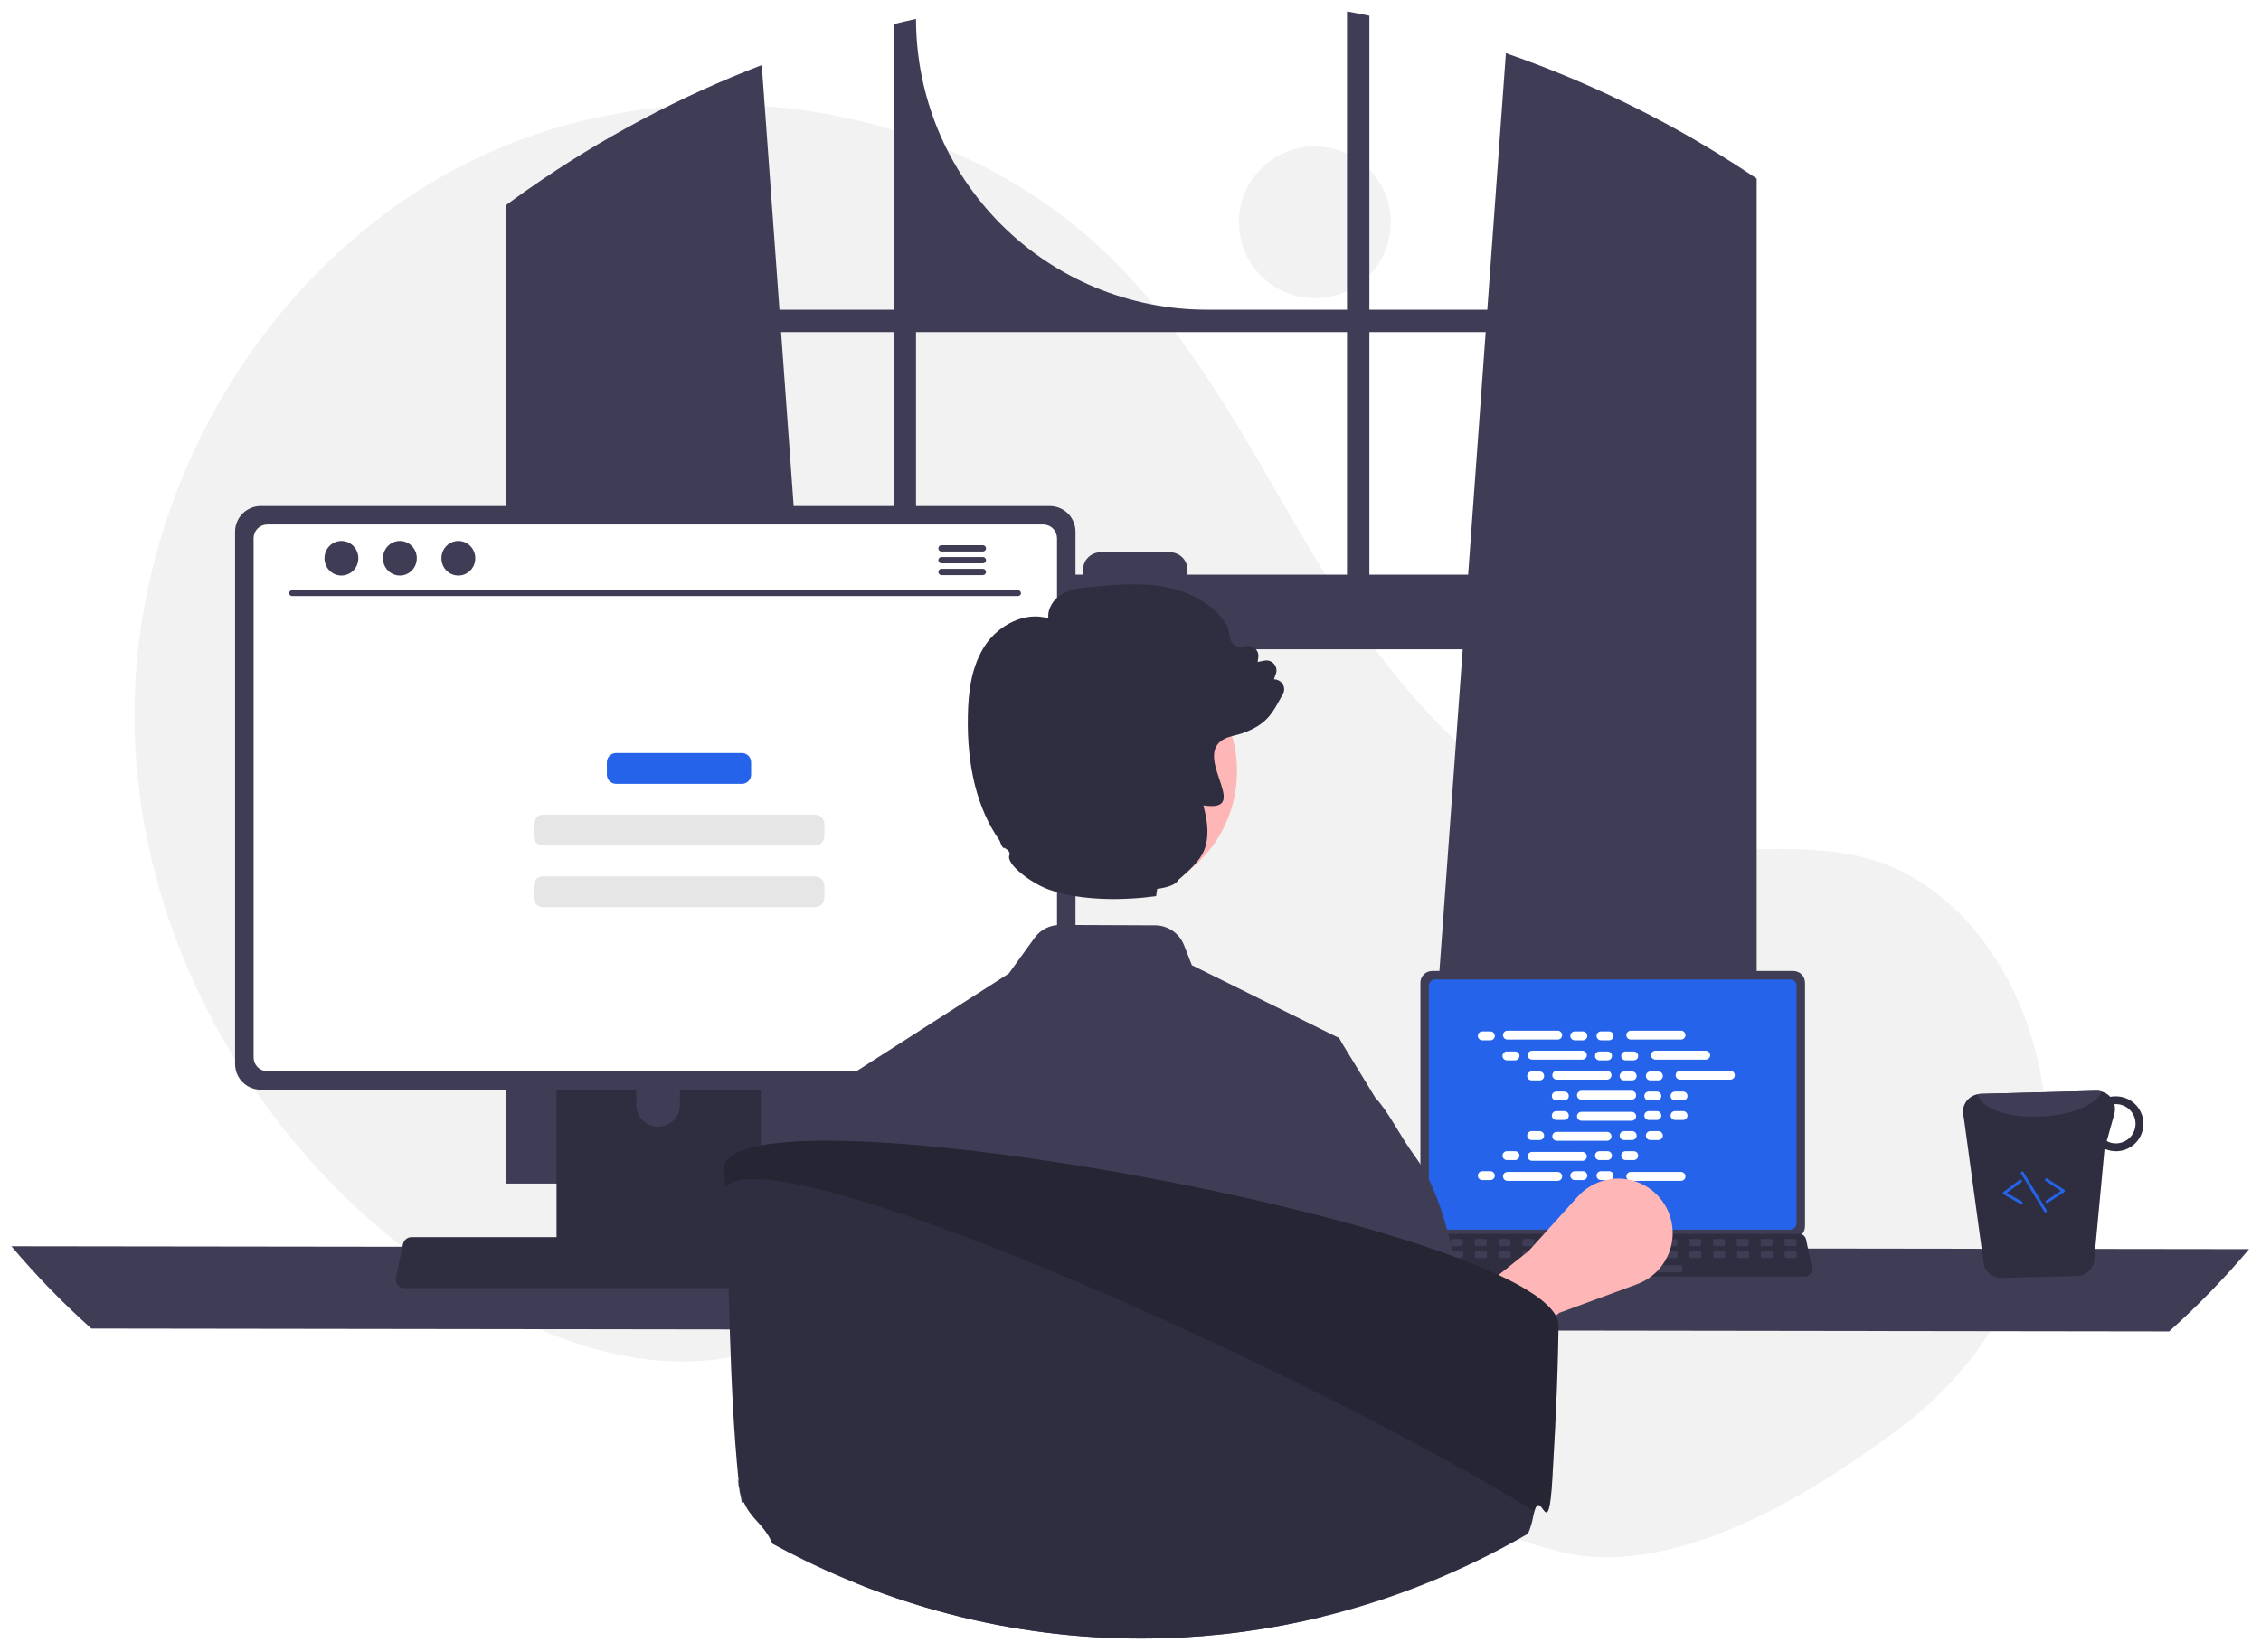 <svg width="795" height="581" viewBox="0 0 795 581" fill="none" xmlns="http://www.w3.org/2000/svg">
  <g clip-path="url(#clip0_242_293)" filter="url(#filter0_d_242_293)">
    <path d="M462.322 100.882C477.068 100.882 489.023 88.928 489.023 74.182C489.023 59.435 477.068 47.481 462.322 47.481C447.575 47.481 435.621 59.435 435.621 74.182C435.621 88.928 447.575 100.882 462.322 100.882Z" fill="#F2F2F2" />
    <path d="M669.448 497.152C709.135 466.923 728.091 416.127 716.224 367.67C715.929 366.466 715.618 365.264 715.29 364.066C707.423 335.302 687.959 307.965 659.59 298.775C635.771 291.058 609.771 296.992 584.921 293.923C536.139 287.899 498.32 248.429 471.71 207.104C445.099 165.778 424.648 119.52 389.288 85.38C331.003 29.104 235.926 16.988 163.661 53.619C91.397 90.25 45.365 171.52 47.328 252.514C49.291 333.509 97.374 410.946 167.203 452.031C192.855 467.124 222.524 477.817 252.051 474.075C277.671 470.829 300.95 457.063 326.45 452.976C366.541 446.55 406.377 464.676 441.052 485.799C475.728 506.922 509.223 531.959 548.627 541.752C586.888 551.26 634.29 523.93 669.448 497.152Z" fill="#F2F2F2" />
    <path d="M612.426 55.32C611.556 54.74 610.676 54.19 609.806 53.63C584.657 37.546 557.702 24.479 529.496 14.7L522.956 104.92H481.496V1.53C478.886 0.99 476.256 0.48 473.626 0V104.92H424.356C397.232 104.92 371.22 94.145 352.04 74.966C332.861 55.786 322.086 29.774 322.086 2.65V2.65C319.446 3.22 316.826 3.83 314.206 4.48V104.92H274.076L267.846 18.89C238.861 30.006 211.343 44.625 185.906 62.42C185.466 62.72 185.026 63.03 184.596 63.33C182.386 64.88 180.206 66.46 178.036 68.06V412.25H296.306L294.216 383.3L282.716 224.35H514.306L502.806 383.3L500.716 412.25H617.676V58.8C615.936 57.62 614.186 56.46 612.426 55.32ZM314.206 198.1H280.816L274.646 112.8H314.206V198.1ZM473.626 198.1H417.546V196.41C417.546 195.598 417.386 194.793 417.075 194.043C416.764 193.292 416.308 192.61 415.733 192.036C415.158 191.462 414.475 191.007 413.724 190.697C412.973 190.388 412.169 190.229 411.356 190.23H386.976C386.165 190.23 385.361 190.389 384.611 190.7C383.861 191.01 383.179 191.465 382.606 192.039C382.032 192.613 381.576 193.295 381.266 194.045C380.955 194.795 380.796 195.598 380.796 196.41V198.1H322.086V112.8H473.626V198.1ZM481.496 198.1V112.8H522.386L516.216 198.1H481.496Z" fill="#3F3D56" />
    <path d="M4 434.291C12.687 444.584 22.084 454.258 32.12 463.241L762.7 464.241C772.736 455.258 782.133 445.584 790.82 435.291L4 434.291Z" fill="#3F3D56" />
    <path d="M499.43 341.591V427.295C499.431 428.387 499.865 429.435 500.637 430.207C501.409 430.979 502.457 431.414 503.549 431.414H630.553C631.645 431.414 632.693 430.979 633.465 430.207C634.237 429.435 634.671 428.387 634.672 427.295V341.591C634.67 340.5 634.235 339.454 633.463 338.683C632.691 337.912 631.644 337.478 630.553 337.477H503.549C502.457 337.478 501.411 337.912 500.639 338.683C499.867 339.454 499.432 340.5 499.43 341.591V341.591Z" fill="#3F3D56" />
    <path d="M502.409 342.658V426.238C502.41 426.822 502.642 427.381 503.055 427.794C503.468 428.206 504.027 428.438 504.611 428.439H629.496C630.08 428.438 630.639 428.206 631.052 427.794C631.464 427.381 631.696 426.822 631.697 426.238V342.658C631.697 342.073 631.466 341.513 631.053 341.099C630.64 340.686 630.08 340.453 629.496 340.452H504.611C504.026 340.453 503.466 340.686 503.054 341.099C502.641 341.513 502.409 342.073 502.409 342.658V342.658Z" fill="#2563EB" />
    <path d="M496.774 444.01C497.006 444.301 497.302 444.537 497.639 444.698C497.975 444.859 498.344 444.942 498.717 444.94H634.709C635.081 444.939 635.448 444.856 635.784 444.696C636.119 444.535 636.415 444.302 636.649 444.014C636.884 443.725 637.051 443.387 637.138 443.026C637.226 442.664 637.231 442.288 637.155 441.924L635.044 431.897C634.957 431.488 634.768 431.107 634.496 430.79C634.224 430.472 633.877 430.228 633.486 430.079C633.203 429.968 632.902 429.911 632.598 429.911H500.82C500.516 429.911 500.215 429.968 499.932 430.079C499.541 430.228 499.194 430.472 498.922 430.79C498.649 431.107 498.461 431.488 498.374 431.897L496.263 441.924C496.187 442.288 496.194 442.664 496.283 443.025C496.371 443.385 496.539 443.722 496.774 444.01V444.01Z" fill="#2F2E41" />
    <path d="M627.932 434.23H631.144C631.413 434.23 631.632 434.012 631.632 433.742V432.206C631.632 431.936 631.413 431.717 631.144 431.717H627.932C627.662 431.717 627.443 431.936 627.443 432.206V433.742C627.443 434.012 627.662 434.23 627.932 434.23Z" fill="#3F3D56" />
    <path d="M619.555 434.23H622.767C623.036 434.23 623.255 434.012 623.255 433.742V432.206C623.255 431.936 623.036 431.717 622.767 431.717H619.555C619.285 431.717 619.066 431.936 619.066 432.206V433.742C619.066 434.012 619.285 434.23 619.555 434.23Z" fill="#3F3D56" />
    <path d="M611.178 434.23H614.39C614.659 434.23 614.878 434.012 614.878 433.742V432.206C614.878 431.936 614.659 431.717 614.39 431.717H611.178C610.908 431.717 610.689 431.936 610.689 432.206V433.742C610.689 434.012 610.908 434.23 611.178 434.23Z" fill="#3F3D56" />
    <path d="M602.801 434.23H606.013C606.282 434.23 606.501 434.012 606.501 433.742V432.206C606.501 431.936 606.282 431.717 606.013 431.717H602.801C602.531 431.717 602.312 431.936 602.312 432.206V433.742C602.312 434.012 602.531 434.23 602.801 434.23Z" fill="#3F3D56" />
    <path d="M594.424 434.23H597.636C597.905 434.23 598.124 434.012 598.124 433.742V432.206C598.124 431.936 597.905 431.717 597.636 431.717H594.424C594.154 431.717 593.936 431.936 593.936 432.206V433.742C593.936 434.012 594.154 434.23 594.424 434.23Z" fill="#3F3D56" />
    <path d="M586.047 434.23H589.259C589.528 434.23 589.747 434.012 589.747 433.742V432.206C589.747 431.936 589.528 431.717 589.259 431.717H586.047C585.777 431.717 585.559 431.936 585.559 432.206V433.742C585.559 434.012 585.777 434.23 586.047 434.23Z" fill="#3F3D56" />
    <path d="M577.67 434.23H580.882C581.152 434.23 581.37 434.012 581.37 433.742V432.206C581.37 431.936 581.152 431.717 580.882 431.717H577.67C577.4 431.717 577.182 431.936 577.182 432.206V433.742C577.182 434.012 577.4 434.23 577.67 434.23Z" fill="#3F3D56" />
    <path d="M569.293 434.23H572.505C572.775 434.23 572.993 434.012 572.993 433.742V432.206C572.993 431.936 572.775 431.717 572.505 431.717H569.293C569.023 431.717 568.805 431.936 568.805 432.206V433.742C568.805 434.012 569.023 434.23 569.293 434.23Z" fill="#3F3D56" />
    <path d="M560.916 434.23H564.128C564.398 434.23 564.616 434.012 564.616 433.742V432.206C564.616 431.936 564.398 431.717 564.128 431.717H560.916C560.646 431.717 560.428 431.936 560.428 432.206V433.742C560.428 434.012 560.646 434.23 560.916 434.23Z" fill="#3F3D56" />
    <path d="M552.539 434.23H555.751C556.021 434.23 556.239 434.012 556.239 433.742V432.206C556.239 431.936 556.021 431.717 555.751 431.717H552.539C552.269 431.717 552.051 431.936 552.051 432.206V433.742C552.051 434.012 552.269 434.23 552.539 434.23Z" fill="#3F3D56" />
    <path d="M544.162 434.23H547.374C547.644 434.23 547.862 434.012 547.862 433.742V432.206C547.862 431.936 547.644 431.717 547.374 431.717H544.162C543.892 431.717 543.674 431.936 543.674 432.206V433.742C543.674 434.012 543.892 434.23 544.162 434.23Z" fill="#3F3D56" />
    <path d="M535.785 434.23H538.997C539.267 434.23 539.485 434.012 539.485 433.742V432.206C539.485 431.936 539.267 431.717 538.997 431.717H535.785C535.515 431.717 535.297 431.936 535.297 432.206V433.742C535.297 434.012 535.515 434.23 535.785 434.23Z" fill="#3F3D56" />
    <path d="M527.408 434.23H530.62C530.89 434.23 531.108 434.012 531.108 433.742V432.206C531.108 431.936 530.89 431.717 530.62 431.717H527.408C527.138 431.717 526.92 431.936 526.92 432.206V433.742C526.92 434.012 527.138 434.23 527.408 434.23Z" fill="#3F3D56" />
    <path d="M519.031 434.23H522.243C522.513 434.23 522.731 434.012 522.731 433.742V432.206C522.731 431.936 522.513 431.717 522.243 431.717H519.031C518.762 431.717 518.543 431.936 518.543 432.206V433.742C518.543 434.012 518.762 434.23 519.031 434.23Z" fill="#3F3D56" />
    <path d="M510.654 434.23H513.866C514.136 434.23 514.354 434.012 514.354 433.742V432.206C514.354 431.936 514.136 431.717 513.866 431.717H510.654C510.385 431.717 510.166 431.936 510.166 432.206V433.742C510.166 434.012 510.385 434.23 510.654 434.23Z" fill="#3F3D56" />
    <path d="M502.277 434.23H505.489C505.759 434.23 505.978 434.012 505.978 433.742V432.206C505.978 431.936 505.759 431.717 505.489 431.717H502.277C502.008 431.717 501.789 431.936 501.789 432.206V433.742C501.789 434.012 502.008 434.23 502.277 434.23Z" fill="#3F3D56" />
    <path d="M628.031 438.419H631.243C631.513 438.419 631.731 438.2 631.731 437.931V436.394C631.731 436.124 631.513 435.906 631.243 435.906H628.031C627.762 435.906 627.543 436.124 627.543 436.394V437.931C627.543 438.2 627.762 438.419 628.031 438.419Z" fill="#3F3D56" />
    <path d="M619.654 438.419H622.866C623.136 438.419 623.354 438.2 623.354 437.931V436.394C623.354 436.124 623.136 435.906 622.866 435.906H619.654C619.385 435.906 619.166 436.124 619.166 436.394V437.931C619.166 438.2 619.385 438.419 619.654 438.419Z" fill="#3F3D56" />
    <path d="M611.277 438.419H614.489C614.759 438.419 614.978 438.2 614.978 437.931V436.394C614.978 436.124 614.759 435.906 614.489 435.906H611.277C611.008 435.906 610.789 436.124 610.789 436.394V437.931C610.789 438.2 611.008 438.419 611.277 438.419Z" fill="#3F3D56" />
    <path d="M602.9 438.419H606.112C606.382 438.419 606.601 438.2 606.601 437.931V436.394C606.601 436.124 606.382 435.906 606.112 435.906H602.9C602.631 435.906 602.412 436.124 602.412 436.394V437.931C602.412 438.2 602.631 438.419 602.9 438.419Z" fill="#3F3D56" />
    <path d="M594.523 438.419H597.735C598.005 438.419 598.224 438.2 598.224 437.931V436.394C598.224 436.124 598.005 435.906 597.735 435.906H594.523C594.254 435.906 594.035 436.124 594.035 436.394V437.931C594.035 438.2 594.254 438.419 594.523 438.419Z" fill="#3F3D56" />
    <path d="M586.146 438.419H589.359C589.628 438.419 589.847 438.2 589.847 437.931V436.394C589.847 436.124 589.628 435.906 589.359 435.906H586.146C585.877 435.906 585.658 436.124 585.658 436.394V437.931C585.658 438.2 585.877 438.419 586.146 438.419Z" fill="#3F3D56" />
    <path d="M577.769 438.419H580.982C581.251 438.419 581.47 438.2 581.47 437.931V436.394C581.47 436.124 581.251 435.906 580.982 435.906H577.769C577.5 435.906 577.281 436.124 577.281 436.394V437.931C577.281 438.2 577.5 438.419 577.769 438.419Z" fill="#3F3D56" />
    <path d="M569.392 438.419H572.605C572.874 438.419 573.093 438.2 573.093 437.931V436.394C573.093 436.124 572.874 435.906 572.605 435.906H569.392C569.123 435.906 568.904 436.124 568.904 436.394V437.931C568.904 438.2 569.123 438.419 569.392 438.419Z" fill="#3F3D56" />
    <path d="M561.015 438.419H564.227C564.496 438.419 564.715 438.2 564.715 437.931V436.394C564.715 436.124 564.496 435.906 564.227 435.906H561.015C560.745 435.906 560.526 436.124 560.526 436.394V437.931C560.526 438.2 560.745 438.419 561.015 438.419Z" fill="#3F3D56" />
    <path d="M552.639 438.419H555.851C556.12 438.419 556.339 438.2 556.339 437.931V436.394C556.339 436.124 556.12 435.906 555.851 435.906H552.639C552.369 435.906 552.15 436.124 552.15 436.394V437.931C552.15 438.2 552.369 438.419 552.639 438.419Z" fill="#3F3D56" />
    <path d="M544.261 438.419H547.473C547.742 438.419 547.961 438.2 547.961 437.931V436.394C547.961 436.124 547.742 435.906 547.473 435.906H544.261C543.991 435.906 543.772 436.124 543.772 436.394V437.931C543.772 438.2 543.991 438.419 544.261 438.419Z" fill="#3F3D56" />
    <path d="M535.884 438.419H539.096C539.365 438.419 539.584 438.2 539.584 437.931V436.394C539.584 436.124 539.365 435.906 539.096 435.906H535.884C535.614 435.906 535.396 436.124 535.396 436.394V437.931C535.396 438.2 535.614 438.419 535.884 438.419Z" fill="#3F3D56" />
    <path d="M527.507 438.419H530.719C530.988 438.419 531.207 438.2 531.207 437.931V436.394C531.207 436.124 530.988 435.906 530.719 435.906H527.507C527.237 435.906 527.019 436.124 527.019 436.394V437.931C527.019 438.2 527.237 438.419 527.507 438.419Z" fill="#3F3D56" />
    <path d="M519.13 438.419H522.342C522.611 438.419 522.83 438.2 522.83 437.931V436.394C522.83 436.124 522.611 435.906 522.342 435.906H519.13C518.86 435.906 518.642 436.124 518.642 436.394V437.931C518.642 438.2 518.86 438.419 519.13 438.419Z" fill="#3F3D56" />
    <path d="M510.753 438.419H513.965C514.235 438.419 514.453 438.2 514.453 437.931V436.394C514.453 436.124 514.235 435.906 513.965 435.906H510.753C510.483 435.906 510.265 436.124 510.265 436.394V437.931C510.265 438.2 510.483 438.419 510.753 438.419Z" fill="#3F3D56" />
    <path d="M502.376 438.419H505.588C505.858 438.419 506.076 438.2 506.076 437.931V436.394C506.076 436.124 505.858 435.906 505.588 435.906H502.376C502.106 435.906 501.888 436.124 501.888 436.394V437.931C501.888 438.2 502.106 438.419 502.376 438.419Z" fill="#3F3D56" />
    <path d="M558.502 443.445H591.033C591.303 443.445 591.521 443.226 591.521 442.957V441.42C591.521 441.151 591.303 440.932 591.033 440.932H558.502C558.232 440.932 558.014 441.151 558.014 441.42V442.957C558.014 443.226 558.232 443.445 558.502 443.445Z" fill="#3F3D56" />
    <path d="M524.036 358.737H521.192C520.33 358.737 519.631 359.436 519.631 360.298C519.631 361.16 520.33 361.859 521.192 361.859H524.036C524.898 361.859 525.597 361.16 525.597 360.298C525.597 359.436 524.898 358.737 524.036 358.737Z" fill="white" />
    <path d="M556.559 358.737H553.715C552.853 358.737 552.154 359.436 552.154 360.298C552.154 361.16 552.853 361.859 553.715 361.859H556.559C557.421 361.859 558.12 361.16 558.12 360.298C558.12 359.436 557.421 358.737 556.559 358.737Z" fill="white" />
    <path d="M565.774 358.737H562.93C562.068 358.737 561.369 359.436 561.369 360.298C561.369 361.16 562.068 361.859 562.93 361.859H565.774C566.636 361.859 567.335 361.16 567.335 360.298C567.335 359.436 566.636 358.737 565.774 358.737Z" fill="white" />
    <path d="M547.713 358.477H530.039C529.176 358.477 528.478 359.176 528.478 360.038C528.478 360.9 529.176 361.599 530.039 361.599H547.713C548.575 361.599 549.274 360.9 549.274 360.038C549.274 359.176 548.575 358.477 547.713 358.477Z" fill="white" />
    <path d="M591.077 358.477H573.403C572.541 358.477 571.842 359.176 571.842 360.038C571.842 360.9 572.541 361.599 573.403 361.599H591.077C591.939 361.599 592.638 360.9 592.638 360.038C592.638 359.176 591.939 358.477 591.077 358.477Z" fill="white" />
    <path d="M532.708 365.784H529.865C529.003 365.784 528.304 366.483 528.304 367.345C528.304 368.207 529.003 368.906 529.865 368.906H532.708C533.571 368.906 534.27 368.207 534.27 367.345C534.27 366.483 533.571 365.784 532.708 365.784Z" fill="white" />
    <path d="M565.232 365.784H562.388C561.526 365.784 560.827 366.483 560.827 367.345C560.827 368.207 561.526 368.906 562.388 368.906H565.232C566.094 368.906 566.793 368.207 566.793 367.345C566.793 366.483 566.094 365.784 565.232 365.784Z" fill="white" />
    <path d="M574.447 365.784H571.603C570.741 365.784 570.042 366.483 570.042 367.345C570.042 368.207 570.741 368.906 571.603 368.906H574.447C575.309 368.906 576.008 368.207 576.008 367.345C576.008 366.483 575.309 365.784 574.447 365.784Z" fill="white" />
    <path d="M556.385 365.523H538.711C537.849 365.523 537.15 366.222 537.15 367.085C537.15 367.947 537.849 368.646 538.711 368.646H556.385C557.248 368.646 557.947 367.947 557.947 367.085C557.947 366.222 557.248 365.523 556.385 365.523Z" fill="white" />
    <path d="M599.75 365.523H582.076C581.214 365.523 580.515 366.222 580.515 367.085C580.515 367.947 581.214 368.646 582.076 368.646H599.75C600.612 368.646 601.311 367.947 601.311 367.085C601.311 366.222 600.612 365.523 599.75 365.523Z" fill="white" />
    <path d="M541.381 372.83H538.538C537.675 372.83 536.977 373.529 536.977 374.391C536.977 375.254 537.675 375.952 538.538 375.952H541.381C542.243 375.952 542.942 375.254 542.942 374.391C542.942 373.529 542.243 372.83 541.381 372.83Z" fill="white" />
    <path d="M573.905 372.83H571.061C570.199 372.83 569.5 373.529 569.5 374.391C569.5 375.254 570.199 375.952 571.061 375.952H573.905C574.767 375.952 575.466 375.254 575.466 374.391C575.466 373.529 574.767 372.83 573.905 372.83Z" fill="white" />
    <path d="M583.12 372.83H580.276C579.414 372.83 578.715 373.529 578.715 374.391C578.715 375.254 579.414 375.952 580.276 375.952H583.12C583.982 375.952 584.681 375.254 584.681 374.391C584.681 373.529 583.982 372.83 583.12 372.83Z" fill="white" />
    <path d="M565.058 372.57H547.384C546.522 372.57 545.823 373.269 545.823 374.131C545.823 374.993 546.522 375.692 547.384 375.692H565.058C565.92 375.692 566.619 374.993 566.619 374.131C566.619 373.269 565.92 372.57 565.058 372.57Z" fill="white" />
    <path d="M608.423 372.57H590.749C589.886 372.57 589.188 373.269 589.188 374.131C589.188 374.993 589.886 375.692 590.749 375.692H608.423C609.285 375.692 609.984 374.993 609.984 374.131C609.984 373.269 609.285 372.57 608.423 372.57Z" fill="white" />
    <path d="M550.054 379.877H547.211C546.348 379.877 545.649 380.576 545.649 381.438C545.649 382.3 546.348 382.999 547.211 382.999H550.054C550.916 382.999 551.615 382.3 551.615 381.438C551.615 380.576 550.916 379.877 550.054 379.877Z" fill="white" />
    <path d="M582.578 379.877H579.734C578.872 379.877 578.173 380.576 578.173 381.438C578.173 382.3 578.872 382.999 579.734 382.999H582.578C583.44 382.999 584.139 382.3 584.139 381.438C584.139 380.576 583.44 379.877 582.578 379.877Z" fill="white" />
    <path d="M591.792 379.877H588.949C588.087 379.877 587.388 380.576 587.388 381.438C587.388 382.3 588.087 382.999 588.949 382.999H591.792C592.655 382.999 593.354 382.3 593.354 381.438C593.354 380.576 592.655 379.877 591.792 379.877Z" fill="white" />
    <path d="M573.731 379.617H556.057C555.195 379.617 554.496 380.316 554.496 381.178C554.496 382.04 555.195 382.739 556.057 382.739H573.731C574.593 382.739 575.292 382.04 575.292 381.178C575.292 380.316 574.593 379.617 573.731 379.617Z" fill="white" />
    <path d="M556.559 407.897H553.715C552.853 407.897 552.154 408.596 552.154 409.459C552.154 410.321 552.853 411.02 553.715 411.02H556.559C557.421 411.02 558.12 410.321 558.12 409.459C558.12 408.596 557.421 407.897 556.559 407.897Z" fill="white" />
    <path d="M565.774 407.897H562.93C562.068 407.897 561.369 408.596 561.369 409.459C561.369 410.321 562.068 411.02 562.93 411.02H565.774C566.636 411.02 567.335 410.321 567.335 409.459C567.335 408.596 566.636 407.897 565.774 407.897Z" fill="white" />
    <path d="M591.077 408.158H573.403C572.541 408.158 571.842 408.857 571.842 409.719C571.842 410.581 572.541 411.28 573.403 411.28H591.077C591.939 411.28 592.638 410.581 592.638 409.719C592.638 408.857 591.939 408.158 591.077 408.158Z" fill="white" />
    <path d="M524.036 407.897H521.192C520.33 407.897 519.631 408.596 519.631 409.459C519.631 410.321 520.33 411.02 521.192 411.02H524.036C524.898 411.02 525.597 410.321 525.597 409.459C525.597 408.596 524.898 407.897 524.036 407.897Z" fill="white" />
    <path d="M547.713 408.158H530.039C529.176 408.158 528.478 408.857 528.478 409.719C528.478 410.581 529.176 411.28 530.039 411.28H547.713C548.575 411.28 549.274 410.581 549.274 409.719C549.274 408.857 548.575 408.158 547.713 408.158Z" fill="white" />
    <path d="M532.708 400.851H529.865C529.003 400.851 528.304 401.55 528.304 402.412C528.304 403.274 529.003 403.973 529.865 403.973H532.708C533.571 403.973 534.27 403.274 534.27 402.412C534.27 401.55 533.571 400.851 532.708 400.851Z" fill="white" />
    <path d="M565.232 400.851H562.388C561.526 400.851 560.827 401.55 560.827 402.412C560.827 403.274 561.526 403.973 562.388 403.973H565.232C566.094 403.973 566.793 403.274 566.793 402.412C566.793 401.55 566.094 400.851 565.232 400.851Z" fill="white" />
    <path d="M574.447 400.851H571.603C570.741 400.851 570.042 401.55 570.042 402.412C570.042 403.274 570.741 403.973 571.603 403.973H574.447C575.309 403.973 576.008 403.274 576.008 402.412C576.008 401.55 575.309 400.851 574.447 400.851Z" fill="white" />
    <path d="M556.385 401.111H538.711C537.849 401.111 537.15 401.81 537.15 402.672C537.15 403.534 537.849 404.233 538.711 404.233H556.385C557.248 404.233 557.947 403.534 557.947 402.672C557.947 401.81 557.248 401.111 556.385 401.111Z" fill="white" />
    <path d="M541.381 393.804H538.538C537.675 393.804 536.977 394.503 536.977 395.365C536.977 396.227 537.675 396.926 538.538 396.926H541.381C542.243 396.926 542.942 396.227 542.942 395.365C542.942 394.503 542.243 393.804 541.381 393.804Z" fill="white" />
    <path d="M573.905 393.804H571.061C570.199 393.804 569.5 394.503 569.5 395.365C569.5 396.227 570.199 396.926 571.061 396.926H573.905C574.767 396.926 575.466 396.227 575.466 395.365C575.466 394.503 574.767 393.804 573.905 393.804Z" fill="white" />
    <path d="M583.12 393.804H580.276C579.414 393.804 578.715 394.503 578.715 395.365C578.715 396.227 579.414 396.926 580.276 396.926H583.12C583.982 396.926 584.681 396.227 584.681 395.365C584.681 394.503 583.982 393.804 583.12 393.804Z" fill="white" />
    <path d="M565.058 394.064H547.384C546.522 394.064 545.823 394.763 545.823 395.626C545.823 396.488 546.522 397.187 547.384 397.187H565.058C565.92 397.187 566.619 396.488 566.619 395.626C566.619 394.763 565.92 394.064 565.058 394.064Z" fill="white" />
    <path d="M550.054 386.758H547.211C546.348 386.758 545.649 387.457 545.649 388.319C545.649 389.181 546.348 389.88 547.211 389.88H550.054C550.916 389.88 551.615 389.181 551.615 388.319C551.615 387.457 550.916 386.758 550.054 386.758Z" fill="white" />
    <path d="M582.578 386.758H579.734C578.872 386.758 578.173 387.457 578.173 388.319C578.173 389.181 578.872 389.88 579.734 389.88H582.578C583.44 389.88 584.139 389.181 584.139 388.319C584.139 387.457 583.44 386.758 582.578 386.758Z" fill="white" />
    <path d="M591.792 386.758H588.949C588.087 386.758 587.388 387.457 587.388 388.319C587.388 389.181 588.087 389.88 588.949 389.88H591.792C592.655 389.88 593.354 389.181 593.354 388.319C593.354 387.457 592.655 386.758 591.792 386.758Z" fill="white" />
    <path d="M573.731 387.018H556.057C555.195 387.018 554.496 387.717 554.496 388.579C554.496 389.441 555.195 390.14 556.057 390.14H573.731C574.593 390.14 575.292 389.441 575.292 388.579C575.292 387.717 574.593 387.018 573.731 387.018Z" fill="white" />
    <path d="M508.917 490.482L495.567 469.38L537.469 435.977L554.765 416.816C557.012 414.327 559.873 412.471 563.062 411.433C566.251 410.396 569.656 410.214 572.938 410.905C576.219 411.596 579.262 413.136 581.762 415.372C584.261 417.607 586.131 420.46 587.183 423.644C588.742 428.363 588.406 433.502 586.248 437.979C584.089 442.455 580.276 445.917 575.613 447.635L548.264 457.71L508.917 490.482Z" fill="#FFB6B6" />
    <path d="M195.69 337.481V440.041H267.54V337.481C267.542 336.743 267.306 336.024 266.869 335.43C266.432 334.837 265.815 334.398 265.11 334.181C264.778 334.071 264.43 334.017 264.08 334.021H199.16C198.705 334.02 198.255 334.109 197.834 334.282C197.413 334.456 197.031 334.71 196.708 335.032C196.386 335.353 196.13 335.735 195.956 336.155C195.781 336.575 195.691 337.026 195.69 337.481V337.481ZM223.73 372.721C223.749 370.699 224.566 368.766 226.002 367.343C227.438 365.92 229.378 365.121 231.4 365.121C233.422 365.121 235.363 365.92 236.799 367.343C238.235 368.766 239.052 370.699 239.07 372.721V384.621C239.06 386.648 238.247 388.589 236.81 390.019C235.373 391.449 233.428 392.252 231.4 392.252C229.373 392.252 227.428 391.449 225.991 390.019C224.553 388.589 223.741 386.648 223.73 384.621V372.721Z" fill="#2F2E41" />
    <path d="M195.47 436.761V446.651C195.471 447.163 195.675 447.654 196.036 448.017C196.398 448.381 196.887 448.587 197.4 448.591H265.83C266.343 448.588 266.833 448.383 267.195 448.019C267.557 447.656 267.76 447.164 267.76 446.651V436.761H195.47Z" fill="#3F3D56" />
    <path d="M82.66 182.961V370.221C82.662 372.607 83.611 374.895 85.298 376.583C86.986 378.27 89.274 379.219 91.66 379.221H369.16C371.547 379.219 373.835 378.27 375.522 376.583C377.209 374.895 378.158 372.607 378.16 370.221V182.961C378.154 180.577 377.204 178.292 375.517 176.607C373.83 174.922 371.544 173.974 369.16 173.971H91.66C89.276 173.974 86.99 174.922 85.303 176.607C83.616 178.292 82.666 180.577 82.66 182.961Z" fill="#3F3D56" />
    <path d="M89.17 185.291V367.911C89.172 369.186 89.68 370.408 90.581 371.309C91.483 372.211 92.705 372.719 93.98 372.721H366.85C368.125 372.719 369.347 372.211 370.249 371.309C371.15 370.408 371.658 369.186 371.66 367.911V185.291C371.66 184.014 371.153 182.79 370.252 181.886C369.35 180.983 368.126 180.473 366.85 180.471H93.98C92.703 180.473 91.48 180.983 90.578 181.886C89.677 182.79 89.17 184.014 89.17 185.291Z" fill="white" />
    <path d="M139.81 447.921C140.088 448.269 140.441 448.55 140.843 448.742C141.245 448.934 141.685 449.033 142.13 449.031H304.47C304.914 449.03 305.353 448.931 305.753 448.74C306.154 448.548 306.507 448.27 306.787 447.925C307.066 447.581 307.266 447.178 307.37 446.746C307.474 446.315 307.481 445.865 307.39 445.431L304.87 433.461C304.766 432.973 304.541 432.518 304.216 432.139C303.891 431.76 303.477 431.469 303.01 431.291C302.673 431.158 302.313 431.09 301.95 431.091H144.64C144.278 431.09 143.918 431.158 143.58 431.291C143.114 431.469 142.699 431.76 142.374 432.139C142.05 432.518 141.825 432.973 141.72 433.461L139.2 445.431C139.111 445.865 139.119 446.314 139.224 446.745C139.33 447.175 139.53 447.577 139.81 447.921Z" fill="#2F2E41" />
    <path d="M357.994 205.628H102.671C102.405 205.622 102.153 205.512 101.967 205.322C101.782 205.133 101.678 204.878 101.678 204.612C101.678 204.347 101.782 204.092 101.967 203.902C102.153 203.712 102.405 203.603 102.671 203.597H357.994C358.26 203.603 358.512 203.712 358.698 203.902C358.883 204.092 358.987 204.347 358.987 204.612C358.987 204.878 358.883 205.133 358.698 205.322C358.512 205.512 358.26 205.622 357.994 205.628V205.628Z" fill="#3F3D56" />
    <path d="M120.051 198.413C123.337 198.413 126.001 195.689 126.001 192.33C126.001 188.97 123.337 186.247 120.051 186.247C116.765 186.247 114.101 188.97 114.101 192.33C114.101 195.689 116.765 198.413 120.051 198.413Z" fill="#3F3D56" />
    <path d="M140.608 198.413C143.894 198.413 146.558 195.689 146.558 192.33C146.558 188.97 143.894 186.247 140.608 186.247C137.321 186.247 134.657 188.97 134.657 192.33C134.657 195.689 137.321 198.413 140.608 198.413Z" fill="#3F3D56" />
    <path d="M161.163 198.413C164.45 198.413 167.114 195.689 167.114 192.33C167.114 188.97 164.45 186.247 161.163 186.247C157.877 186.247 155.213 188.97 155.213 192.33C155.213 195.689 157.877 198.413 161.163 198.413Z" fill="#3F3D56" />
    <path d="M345.616 187.751H331.016C330.728 187.758 330.453 187.877 330.251 188.084C330.049 188.29 329.937 188.567 329.937 188.856C329.937 189.145 330.049 189.422 330.251 189.628C330.453 189.835 330.728 189.954 331.016 189.961H345.616C345.906 189.957 346.184 189.839 346.387 189.632C346.591 189.425 346.706 189.146 346.706 188.856C346.706 188.566 346.591 188.287 346.387 188.08C346.184 187.873 345.906 187.755 345.616 187.751Z" fill="#3F3D56" />
    <path d="M345.616 191.901H331.016C330.728 191.907 330.453 192.027 330.251 192.233C330.049 192.44 329.936 192.717 329.936 193.006C329.936 193.295 330.049 193.572 330.251 193.779C330.453 193.985 330.728 194.104 331.016 194.111H345.616C345.907 194.107 346.185 193.989 346.389 193.783C346.594 193.576 346.708 193.297 346.708 193.006C346.708 192.715 346.594 192.436 346.389 192.229C346.185 192.022 345.907 191.904 345.616 191.901V191.901Z" fill="#3F3D56" />
    <path d="M345.616 196.051H331.016C330.728 196.058 330.453 196.177 330.251 196.383C330.049 196.59 329.937 196.867 329.937 197.156C329.937 197.444 330.049 197.722 330.251 197.928C330.453 198.135 330.728 198.254 331.016 198.261H345.616C345.906 198.257 346.184 198.138 346.387 197.932C346.591 197.725 346.706 197.446 346.706 197.156C346.706 196.865 346.591 196.587 346.387 196.38C346.184 196.173 345.906 196.055 345.616 196.051V196.051Z" fill="#3F3D56" />
    <path d="M697.596 441.101C698.036 442.384 698.872 443.494 699.983 444.272C701.094 445.05 702.423 445.457 703.779 445.432L730.271 444.75C731.637 444.724 732.958 444.256 734.036 443.416C735.114 442.577 735.891 441.411 736.252 440.093L740.001 400.006C741.331 400.609 742.779 400.906 744.239 400.877C745.507 400.845 746.757 400.564 747.916 400.049C749.076 399.534 750.123 398.796 750.997 397.877C751.871 396.957 752.556 395.875 753.012 394.691C753.468 393.507 753.686 392.245 753.654 390.976C753.623 389.708 753.341 388.458 752.826 387.299C752.312 386.139 751.573 385.092 750.654 384.218C749.735 383.344 748.652 382.659 747.468 382.203C746.284 381.747 745.022 381.529 743.754 381.56C743.17 381.559 742.588 381.619 742.017 381.741C741.397 381.07 740.643 380.536 739.803 380.173C738.964 379.811 738.058 379.629 737.143 379.638L696.393 380.69C696.055 380.703 695.719 380.745 695.388 380.815C694.494 380.982 693.646 381.338 692.902 381.859C692.157 382.381 691.533 383.056 691.072 383.839C690.61 384.622 690.321 385.495 690.225 386.399C690.129 387.303 690.228 388.217 690.514 389.08L697.596 441.101ZM740.769 397.284L743.437 387.732C743.74 386.628 743.747 385.464 743.457 384.357C743.587 384.357 743.701 384.295 743.83 384.295C745.66 384.257 747.429 384.946 748.751 386.211C750.073 387.476 750.839 389.213 750.882 391.042C750.925 392.871 750.241 394.643 748.979 395.968C747.718 397.293 745.983 398.064 744.154 398.112C742.972 398.149 741.801 397.863 740.769 397.284Z" fill="#2F2E41" />
    <path d="M695.388 380.815C696.256 385.779 706.017 389.269 717.754 388.662C728.546 388.165 737.371 384.375 738.988 379.884C738.389 379.707 737.767 379.624 737.143 379.638L696.393 380.69C696.055 380.703 695.719 380.744 695.388 380.815V380.815Z" fill="#3F3D56" />
    <path d="M719.905 419.073C719.958 419.059 720.009 419.037 720.055 419.007L725.809 415.241C725.878 415.196 725.935 415.134 725.975 415.061C726.014 414.988 726.035 414.906 726.035 414.823C726.035 414.74 726.015 414.658 725.975 414.585C725.936 414.512 725.878 414.45 725.809 414.405L719.829 410.488C719.774 410.452 719.713 410.427 719.648 410.414C719.584 410.402 719.517 410.402 719.453 410.415C719.388 410.429 719.327 410.454 719.273 410.491C719.218 410.528 719.172 410.576 719.136 410.631C719.099 410.686 719.075 410.747 719.062 410.812C719.05 410.877 719.051 410.943 719.064 411.008C719.078 411.072 719.104 411.133 719.141 411.187C719.179 411.242 719.226 411.288 719.281 411.324L724.622 414.822L719.508 418.17C719.409 418.235 719.336 418.333 719.303 418.446C719.269 418.559 719.276 418.681 719.324 418.789C719.372 418.898 719.456 418.986 719.562 419.038C719.669 419.089 719.79 419.102 719.905 419.073H719.905Z" fill="#2563EB" />
    <path d="M710.818 419.492C710.914 419.468 711.001 419.415 711.068 419.341C711.134 419.266 711.177 419.174 711.19 419.075C711.204 418.977 711.188 418.876 711.144 418.787C711.1 418.698 711.03 418.623 710.944 418.574L705.641 415.533L710.766 411.726C710.819 411.687 710.863 411.638 710.897 411.582C710.931 411.525 710.953 411.463 710.963 411.398C710.972 411.333 710.969 411.267 710.953 411.203C710.937 411.14 710.908 411.08 710.869 411.027C710.83 410.974 710.781 410.93 710.725 410.896C710.668 410.863 710.606 410.84 710.541 410.831C710.476 410.821 710.41 410.825 710.346 410.841C710.283 410.857 710.223 410.885 710.17 410.924L704.432 415.187C704.365 415.236 704.312 415.301 704.276 415.377C704.241 415.452 704.225 415.535 704.23 415.617C704.235 415.7 704.261 415.781 704.304 415.851C704.348 415.922 704.409 415.98 704.481 416.021L710.446 419.441C710.559 419.506 710.692 419.524 710.818 419.492V419.492Z" fill="#2563EB" />
    <path d="M719.332 422.373C719.38 422.361 719.426 422.341 719.469 422.315C719.525 422.281 719.574 422.236 719.613 422.183C719.651 422.13 719.679 422.07 719.695 422.006C719.71 421.942 719.713 421.876 719.703 421.811C719.693 421.746 719.67 421.684 719.636 421.628L711.481 408.22C711.412 408.107 711.3 408.026 711.172 407.994C711.043 407.963 710.907 407.985 710.794 408.054C710.681 408.123 710.599 408.234 710.568 408.362C710.537 408.491 710.558 408.627 710.626 408.74L718.782 422.149C718.837 422.24 718.921 422.311 719.02 422.351C719.119 422.392 719.228 422.399 719.332 422.373Z" fill="#2563EB" />
    <path d="M260.84 260.827H216.649C214.846 260.827 213.385 262.289 213.385 264.091V268.409C213.385 270.211 214.846 271.673 216.649 271.673H260.84C262.643 271.673 264.104 270.211 264.104 268.409V264.091C264.104 262.289 262.643 260.827 260.84 260.827Z" fill="#2563EB" />
    <path d="M286.598 282.519H190.89C189.087 282.519 187.626 283.98 187.626 285.783V290.1C187.626 291.903 189.087 293.364 190.89 293.364H286.598C288.401 293.364 289.862 291.903 289.862 290.1V285.783C289.862 283.98 288.401 282.519 286.598 282.519Z" fill="#E6E6E6" />
    <path d="M286.598 304.21H190.89C189.087 304.21 187.626 305.671 187.626 307.474V311.792C187.626 313.594 189.087 315.056 190.89 315.056H286.598C288.401 315.056 289.862 313.594 289.862 311.792V307.474C289.862 305.671 288.401 304.21 286.598 304.21Z" fill="#E6E6E6" />
    <path d="M294.711 376.846L294.928 377.53L294.939 377.553L301.464 397.391L308.971 420.252L323.093 463.213L323.23 469.887V469.91L324.28 523.594L321.371 530.872L324.645 542.805C324.645 542.805 323.139 524.768 315.062 535.126C310.488 541.012 305.138 547.036 300.746 552.682C307.145 555.272 313.648 557.614 320.253 559.709C321.679 560.166 323.116 560.599 324.553 561.033C324.861 561.124 325.169 561.215 325.477 561.307C347.372 567.781 370.007 571.42 392.828 572.132C394.015 572.167 395.178 572.189 396.308 572.212C396.707 572.224 397.095 572.235 397.483 572.235C398.76 572.247 400.027 572.258 401.304 572.258C403.882 572.258 406.449 572.22 409.004 572.144C427.918 571.611 446.721 569.068 465.096 564.558C464.97 556.972 464.628 548.108 464.138 538.64C463.909 533.997 458.787 528.966 458.479 524.106C458.263 520.456 462.86 517.022 462.62 513.314C461.069 490.488 459.13 499.25 457.692 483.086C457.544 481.5 457.407 479.983 457.282 478.534C456.358 468.153 455.719 461.662 455.719 461.662L461.856 422.979L471.496 362.244L470.754 361.024L469.921 360.613L419.077 335.448L416.317 328.375C415.512 326.337 414.117 324.587 412.309 323.349C410.502 322.111 408.366 321.442 406.175 321.428L372.682 321.291C370.944 321.283 369.229 321.69 367.68 322.477C366.13 323.265 364.791 324.411 363.773 325.82L354.704 338.379L294.711 376.846Z" fill="#3F3D56" />
    <path d="M330.817 453.654L323.23 469.887L318.051 480.975L309.142 527.621L304.682 532.355L300.86 515.596L260.862 524.477C259.55 517.187 260.511 524.723 259.701 516.727C259.929 516.498 260.169 516.27 260.408 516.042C261.047 515.449 261.583 514.89 261.572 514.354C261.116 486.77 262.485 439.827 273.915 411.388C275.705 406.745 278.066 402.342 280.942 398.281C281.17 397.973 281.387 397.665 281.604 397.357C286.874 389.976 290.205 382.709 294.928 377.542V377.53C294.957 377.507 294.984 377.48 295.008 377.45C295.025 377.442 295.041 377.43 295.054 377.416L327.497 360.213L328.889 399.319L329.881 427.427L330.817 453.654Z" fill="#3F3D56" />
    <path d="M447.802 458.264L457.278 478.539L460.585 485.6L469.492 532.242L473.938 536.964L477.768 520.209L479.568 519.84L512.026 513.118L521.487 543.164C523.619 539.611 524.459 535.431 523.865 531.33C523.271 527.23 521.279 523.46 518.226 520.658C517.58 520.074 517.041 519.505 517.057 518.966C517.595 486.523 515.611 427.283 497.689 402.9C491.998 395.163 488.583 387.456 483.614 382.072C483.598 382.056 483.598 382.041 483.583 382.041L471.492 362.243L470.753 361.027L469.923 360.612L447.802 458.264Z" fill="#3F3D56" />
    <path d="M390.396 311.759C415.005 311.759 434.954 291.809 434.954 267.201C434.954 242.592 415.005 222.642 390.396 222.642C365.787 222.642 345.838 242.592 345.838 267.201C345.838 291.809 365.787 311.759 390.396 311.759Z" fill="#FFB6B6" />
    <path d="M450.623 236.077C450.277 235.708 449.861 235.412 449.399 235.208C448.937 235.003 448.438 234.894 447.933 234.887L448.603 233.027C448.821 232.441 448.88 231.807 448.774 231.191C448.667 230.575 448.398 229.998 447.995 229.52C447.592 229.042 447.07 228.679 446.481 228.47C445.891 228.26 445.257 228.211 444.643 228.327L442.203 228.797L442.433 227.167C442.521 226.56 442.449 225.94 442.226 225.369C442.002 224.798 441.633 224.295 441.156 223.909C440.679 223.524 440.109 223.269 439.504 223.171C438.898 223.072 438.278 223.133 437.703 223.347C437.18 223.553 436.617 223.639 436.057 223.599C435.496 223.559 434.951 223.395 434.463 223.117C433.972 222.848 433.546 222.475 433.214 222.024C432.883 221.573 432.653 221.055 432.543 220.507L431.693 216.407L431.603 216.187C427.463 209.287 419.503 204.267 409.763 202.427C401.093 200.777 392.203 201.617 383.633 202.407C380.233 202.727 376.393 203.087 373.193 205.047C370.473 206.727 368.173 210.087 368.643 213.477C360.193 210.887 351.133 216.057 346.643 222.577C341.323 230.337 340.453 240.057 340.313 247.657C339.933 265.637 343.643 280.347 351.313 291.387C351.873 292.187 352.013 293.857 353.123 294.417L352.893 294.047C354.133 294.667 355.393 295.667 354.923 296.737C353.573 299.817 362.543 306.627 368.863 308.877C380.393 312.987 395.723 312.637 406.503 311.157L406.883 308.607C410.773 308.077 413.513 307.067 414.283 305.487C415.643 304.327 416.803 303.287 417.813 302.327L417.823 302.317C417.843 302.297 417.883 302.267 417.903 302.247C422.773 297.577 423.903 294.917 424.413 290.867C424.903 286.897 424.033 282.867 423.143 279.237C441.883 282.137 415.763 259.277 433.223 254.857C433.423 254.795 433.627 254.745 433.833 254.707C434.343 254.587 434.853 254.467 435.343 254.327C437.705 253.686 439.966 252.72 442.063 251.457C446.943 248.487 448.553 244.547 451.073 240.107C451.436 239.475 451.589 238.743 451.508 238.018C451.427 237.293 451.117 236.613 450.623 236.077V236.077Z" fill="#2F2E41" />
    <path d="M547.992 461.437C547.982 463.187 547.962 465.637 547.882 468.667C547.872 469.087 547.862 469.517 547.852 469.957C547.722 475.527 547.592 480.197 547.382 485.387C547.372 485.747 547.362 486.097 547.342 486.457C547.062 493.697 546.622 502.127 545.862 515.477C544.452 540.137 541.992 518.867 539.522 527.517C539.402 527.947 539.272 528.457 539.152 529.057C538.778 531.234 538.147 533.359 537.272 535.387C535.962 536.167 534.612 536.917 533.282 537.667C529.492 539.777 525.642 541.807 521.762 543.737C519.582 544.817 517.392 545.877 515.192 546.897C514.842 547.057 514.502 547.217 514.162 547.367C502.896 552.578 491.285 557.008 479.412 560.627C477.092 561.327 474.782 562.007 472.442 562.637C470.002 563.317 467.562 563.957 465.092 564.557C446.717 569.068 427.915 571.612 409.002 572.147C406.452 572.227 403.882 572.257 401.302 572.257C400.022 572.257 398.762 572.247 397.482 572.237C397.092 572.237 396.702 572.227 396.312 572.217C395.182 572.187 394.012 572.167 392.832 572.137C370.011 571.425 347.376 567.785 325.482 561.307L324.552 561.037C323.112 560.597 321.682 560.167 320.252 559.707C313.652 557.617 307.149 555.277 300.742 552.687C295.852 550.717 291.019 548.604 286.242 546.347C286.198 546.335 286.158 546.315 286.122 546.287C285.122 545.827 284.112 545.347 283.112 544.857C282.982 544.787 282.842 544.717 282.702 544.647C278.972 542.827 275.282 540.92 271.632 538.927C268.562 531.877 264.242 530.527 261.562 524.327C260.782 522.485 260.218 520.559 259.882 518.587C259.882 518.567 259.872 518.547 259.872 518.517C260.152 522.237 258.682 511.917 259.862 518.477C259.852 518.357 259.842 518.227 259.832 518.077C259.802 517.717 259.762 517.277 259.702 516.727C256.272 483.237 256.492 444.937 255.002 413.377C254.902 411.337 254.799 409.384 254.692 407.517C254.662 406.897 254.622 406.287 254.582 405.687C254.652 405.507 254.732 405.317 254.822 405.137C254.841 405.085 254.865 405.035 254.892 404.987C254.922 404.925 254.955 404.865 254.992 404.807C255.012 404.777 255.042 404.737 255.062 404.707C255.077 404.673 255.093 404.639 255.112 404.607C255.202 404.467 255.302 404.317 255.412 404.177C255.462 404.117 255.502 404.067 255.552 404.017C255.587 403.966 255.627 403.919 255.672 403.877C255.703 403.829 255.74 403.785 255.782 403.747C255.822 403.707 255.862 403.657 255.912 403.607C255.933 403.575 255.961 403.548 255.992 403.527C256.071 403.436 256.158 403.352 256.252 403.277C256.609 402.949 256.99 402.648 257.392 402.377C257.532 402.287 257.682 402.197 257.822 402.097C258.83 401.494 259.891 400.985 260.992 400.577C261.372 400.437 261.752 400.307 262.162 400.167C262.312 400.127 262.452 400.077 262.602 400.027C262.822 399.957 263.042 399.887 263.272 399.837C264.412 399.497 265.642 399.207 266.972 398.937C267.132 398.907 267.302 398.877 267.472 398.837C267.712 398.787 267.962 398.747 268.212 398.707C268.552 398.647 268.902 398.587 269.252 398.527C272.222 398.057 275.592 397.707 279.312 397.477C279.662 397.457 280.012 397.437 280.362 397.417C280.772 397.397 281.182 397.377 281.602 397.357C281.952 397.337 282.312 397.327 282.672 397.317C283.022 397.297 283.382 397.287 283.752 397.277C284.762 397.247 285.802 397.217 286.862 397.197C289.882 397.137 293.062 397.157 296.402 397.227C297.952 397.267 299.532 397.307 301.152 397.377C301.262 397.377 301.362 397.387 301.462 397.387C302.872 397.437 304.292 397.497 305.752 397.577C306.772 397.627 307.802 397.677 308.832 397.737C309.802 397.797 310.782 397.857 311.772 397.927C312.542 397.967 313.312 398.027 314.092 398.077C314.752 398.127 315.412 398.177 316.072 398.217L316.972 398.277C317.462 398.317 317.952 398.347 318.452 398.397C319.552 398.487 320.652 398.577 321.772 398.667C322.882 398.767 324.012 398.867 325.142 398.967C326.272 399.067 327.412 399.177 328.552 399.287C328.672 399.297 328.782 399.307 328.892 399.317C329.932 399.427 330.972 399.527 332.022 399.637C332.262 399.657 332.512 399.677 332.752 399.707C333.753 399.807 334.774 399.925 335.784 400.033C336.094 400.066 336.402 400.098 336.713 400.132C337.505 400.219 338.285 400.293 339.082 400.387C340.132 400.507 341.202 400.617 342.242 400.757C343.052 400.847 343.862 400.937 344.672 401.037C345.942 401.187 347.232 401.347 348.522 401.517C349.012 401.577 349.502 401.637 349.992 401.707C353.672 402.167 357.392 402.677 361.172 403.207C366.902 404.017 372.722 404.897 378.582 405.847C384.452 406.797 390.355 407.8 396.292 408.857C397.792 409.127 399.292 409.397 400.802 409.677C401.482 409.807 402.162 409.937 402.842 410.067C404.002 410.277 405.162 410.497 406.322 410.717C407.482 410.937 408.642 411.157 409.802 411.387C411.182 411.657 412.572 411.927 413.952 412.197C423.042 413.997 432.082 415.917 440.902 417.927C442.352 418.257 443.802 418.597 445.242 418.927C448.122 419.597 450.975 420.277 453.802 420.967C454.582 421.147 455.352 421.337 456.122 421.527C458.042 422.007 459.962 422.487 461.852 422.977L462.182 423.067C463.572 423.407 464.932 423.757 466.292 424.117C469.502 424.957 472.659 425.807 475.762 426.667C477.822 427.237 479.859 427.814 481.872 428.397C484.882 429.267 487.832 430.147 490.702 431.037C491.412 431.257 492.122 431.477 492.822 431.687C494.922 432.337 496.992 432.997 499.002 433.657C500.602 434.177 502.162 434.707 503.702 435.237C505.242 435.767 506.752 436.297 508.232 436.827C509.182 437.167 510.122 437.527 511.062 437.867C512.412 438.367 513.742 438.867 515.042 439.367C515.442 439.517 515.832 439.677 516.222 439.827C516.472 439.937 516.712 440.027 516.952 440.127C517.422 440.317 517.902 440.497 518.362 440.687C518.832 440.867 519.292 441.057 519.752 441.257C520.202 441.437 520.662 441.627 521.102 441.817C521.552 441.997 521.992 442.187 522.432 442.387C522.802 442.537 523.162 442.697 523.512 442.857C524.222 443.167 524.932 443.477 525.622 443.797C525.962 443.957 526.302 444.107 526.642 444.267L527.422 444.627C527.532 444.687 527.642 444.737 527.752 444.787C528.002 444.907 528.262 445.037 528.512 445.157C529.092 445.427 529.662 445.717 530.222 445.987C530.972 446.367 531.702 446.747 532.402 447.117C533.112 447.497 533.802 447.877 534.462 448.247C534.572 448.307 534.672 448.367 534.782 448.427C534.932 448.507 535.082 448.597 535.232 448.677C535.742 448.967 536.232 449.267 536.722 449.557C537.682 450.147 538.592 450.727 539.442 451.307C539.632 451.437 539.812 451.567 540.002 451.687C540.632 452.137 541.232 452.577 541.792 453.027C541.792 453.037 541.792 453.037 541.802 453.037C541.992 453.177 542.172 453.327 542.352 453.467C542.502 453.607 542.662 453.727 542.812 453.867C543.332 454.317 543.812 454.747 544.252 455.187C544.399 455.323 544.54 455.466 544.672 455.617C544.73 455.665 544.784 455.719 544.832 455.777C545.032 455.977 545.212 456.177 545.382 456.377C545.408 456.404 545.432 456.434 545.452 456.467C545.692 456.747 545.912 457.027 546.122 457.307C546.222 457.447 546.332 457.587 546.422 457.727C546.542 457.897 546.662 458.077 546.762 458.247C546.852 458.387 546.932 458.537 547.012 458.677C547.224 459.037 547.405 459.415 547.552 459.807C547.664 460.072 547.755 460.346 547.822 460.627C547.898 460.892 547.954 461.163 547.992 461.437V461.437Z" fill="#2F2E41" />
    <path opacity="0.2" d="M547.992 461.437C547.982 463.187 547.962 465.637 547.882 468.667C547.872 469.087 547.852 469.517 547.842 469.957C547.742 474.207 547.592 479.457 547.382 485.387C547.372 485.747 547.362 486.097 547.342 486.457C547.062 493.697 546.622 502.127 545.862 515.477C544.452 540.137 541.992 518.867 539.522 527.517C532.662 523.297 525.142 518.877 517.102 514.337C515.652 513.517 514.189 512.693 512.712 511.867C496.632 502.897 478.672 493.497 459.922 484.187C459.182 483.817 458.432 483.447 457.692 483.087C414.742 461.857 367.862 441.207 329.882 427.427C322.552 424.767 315.552 422.367 308.972 420.257C295.112 415.827 283.132 412.727 273.912 411.387C264.312 409.987 257.682 410.487 255.002 413.377C254.902 411.337 254.799 409.383 254.692 407.517C254.652 406.897 254.612 406.287 254.572 405.687C254.634 405.522 254.714 405.365 254.792 405.207C254.803 405.183 254.811 405.16 254.822 405.137C254.841 405.085 254.865 405.035 254.892 404.987C254.922 404.925 254.955 404.865 254.992 404.807C255.025 404.736 255.065 404.669 255.112 404.607C255.202 404.467 255.302 404.317 255.412 404.177C255.493 404.072 255.58 403.972 255.672 403.877C255.703 403.829 255.74 403.785 255.782 403.747C255.822 403.707 255.862 403.657 255.912 403.607C255.934 403.575 255.961 403.548 255.992 403.527C256.071 403.436 256.158 403.352 256.252 403.277C256.609 402.948 256.99 402.648 257.392 402.377C257.532 402.287 257.682 402.197 257.822 402.097C258.83 401.494 259.891 400.985 260.992 400.577C261.372 400.437 261.752 400.307 262.162 400.167C262.312 400.127 262.452 400.077 262.602 400.027C262.822 399.957 263.042 399.887 263.272 399.837C264.412 399.497 265.642 399.207 266.972 398.937C267.372 398.857 267.792 398.777 268.212 398.707C268.552 398.647 268.902 398.587 269.252 398.527C272.222 398.057 275.592 397.707 279.312 397.477C279.662 397.457 280.012 397.437 280.362 397.417C280.772 397.397 281.182 397.377 281.602 397.357C281.952 397.337 282.312 397.327 282.672 397.317C283.022 397.297 283.382 397.287 283.752 397.277C284.762 397.247 285.802 397.217 286.862 397.197C289.882 397.147 293.062 397.167 296.402 397.237C297.952 397.267 299.532 397.317 301.152 397.387C301.252 397.387 301.362 397.397 301.462 397.397C302.872 397.437 304.302 397.507 305.752 397.577C306.772 397.627 307.802 397.677 308.832 397.737C309.802 397.797 310.782 397.857 311.772 397.927C312.542 397.967 313.312 398.027 314.092 398.077C314.752 398.127 315.412 398.177 316.072 398.217C316.862 398.277 317.652 398.337 318.452 398.397C319.552 398.487 320.652 398.577 321.772 398.667C322.882 398.767 324.012 398.867 325.142 398.967C326.272 399.067 327.412 399.177 328.552 399.287C328.672 399.297 328.782 399.307 328.892 399.317C329.932 399.427 330.972 399.527 332.022 399.637C337.842 400.227 343.832 400.917 349.992 401.707C353.672 402.177 357.399 402.68 361.172 403.217C366.902 404.027 372.722 404.907 378.582 405.847C384.452 406.797 390.356 407.8 396.292 408.857C397.792 409.127 399.292 409.397 400.802 409.677C402.642 410.017 404.482 410.363 406.322 410.717C407.482 410.937 408.642 411.157 409.802 411.387C411.182 411.657 412.572 411.927 413.952 412.197C423.042 413.997 432.082 415.917 440.902 417.927C442.352 418.257 443.802 418.597 445.242 418.927C448.122 419.597 450.976 420.277 453.802 420.967C454.582 421.157 455.352 421.347 456.122 421.537C458.052 422.017 459.962 422.497 461.852 422.977V422.987C461.962 423.007 462.072 423.037 462.182 423.067C463.562 423.417 464.932 423.767 466.292 424.127C469.502 424.967 472.659 425.813 475.762 426.667C477.822 427.247 479.862 427.817 481.872 428.397C484.882 429.277 487.832 430.157 490.702 431.037C491.412 431.257 492.122 431.477 492.822 431.687C494.922 432.347 496.982 433.003 499.002 433.657C500.602 434.177 502.162 434.707 503.702 435.237C505.242 435.767 506.752 436.297 508.232 436.827C509.192 437.167 510.132 437.517 511.062 437.857C512.422 438.357 513.742 438.857 515.042 439.367C515.442 439.517 515.832 439.677 516.222 439.827C516.952 440.107 517.662 440.397 518.362 440.687C518.832 440.867 519.292 441.057 519.752 441.257C520.202 441.437 520.662 441.627 521.102 441.817C521.552 441.997 521.992 442.187 522.432 442.387C522.802 442.537 523.162 442.697 523.512 442.857C524.222 443.167 524.932 443.477 525.622 443.797C525.962 443.957 526.302 444.107 526.642 444.267L527.422 444.627C527.532 444.687 527.642 444.737 527.752 444.787C528.602 445.187 529.422 445.587 530.222 445.987C530.972 446.367 531.702 446.747 532.402 447.117C533.232 447.557 534.022 447.987 534.782 448.427C534.932 448.507 535.082 448.597 535.232 448.677C535.742 448.967 536.232 449.267 536.722 449.557C537.682 450.147 538.592 450.727 539.442 451.307C540.282 451.887 541.062 452.457 541.792 453.027C541.792 453.037 541.792 453.037 541.802 453.037C542.152 453.317 542.492 453.597 542.812 453.867C543.332 454.317 543.812 454.747 544.252 455.187C544.4 455.322 544.54 455.466 544.672 455.617C544.73 455.665 544.784 455.718 544.832 455.777C545.042 456.007 545.252 456.237 545.452 456.467C545.692 456.747 545.912 457.027 546.122 457.307C546.222 457.447 546.332 457.587 546.422 457.727C546.542 457.897 546.662 458.077 546.762 458.247C546.852 458.387 546.932 458.537 547.012 458.677C547.225 459.037 547.405 459.415 547.552 459.807C547.662 460.073 547.752 460.347 547.822 460.627C547.898 460.892 547.955 461.163 547.992 461.437V461.437Z" fill="black" />
  </g>
  <defs>
    <filter id="filter0_d_242_293" x="0" y="0" width="794.82" height="580.258" filterUnits="userSpaceOnUse" color-interpolation-filters="sRGB">
      <feFlood flood-opacity="0" result="BackgroundImageFix" />
      <feColorMatrix in="SourceAlpha" type="matrix" values="0 0 0 0 0 0 0 0 0 0 0 0 0 0 0 0 0 0 127 0" result="hardAlpha" />
      <feOffset dy="4" />
      <feGaussianBlur stdDeviation="2" />
      <feComposite in2="hardAlpha" operator="out" />
      <feColorMatrix type="matrix" values="0 0 0 0 0 0 0 0 0 0 0 0 0 0 0 0 0 0 0.25 0" />
      <feBlend mode="normal" in2="BackgroundImageFix" result="effect1_dropShadow_242_293" />
      <feBlend mode="normal" in="SourceGraphic" in2="effect1_dropShadow_242_293" result="shape" />
    </filter>
    <clipPath id="clip0_242_293">
      <rect width="786.82" height="572.258" fill="white" transform="translate(4)" />
    </clipPath>
  </defs>
</svg>
